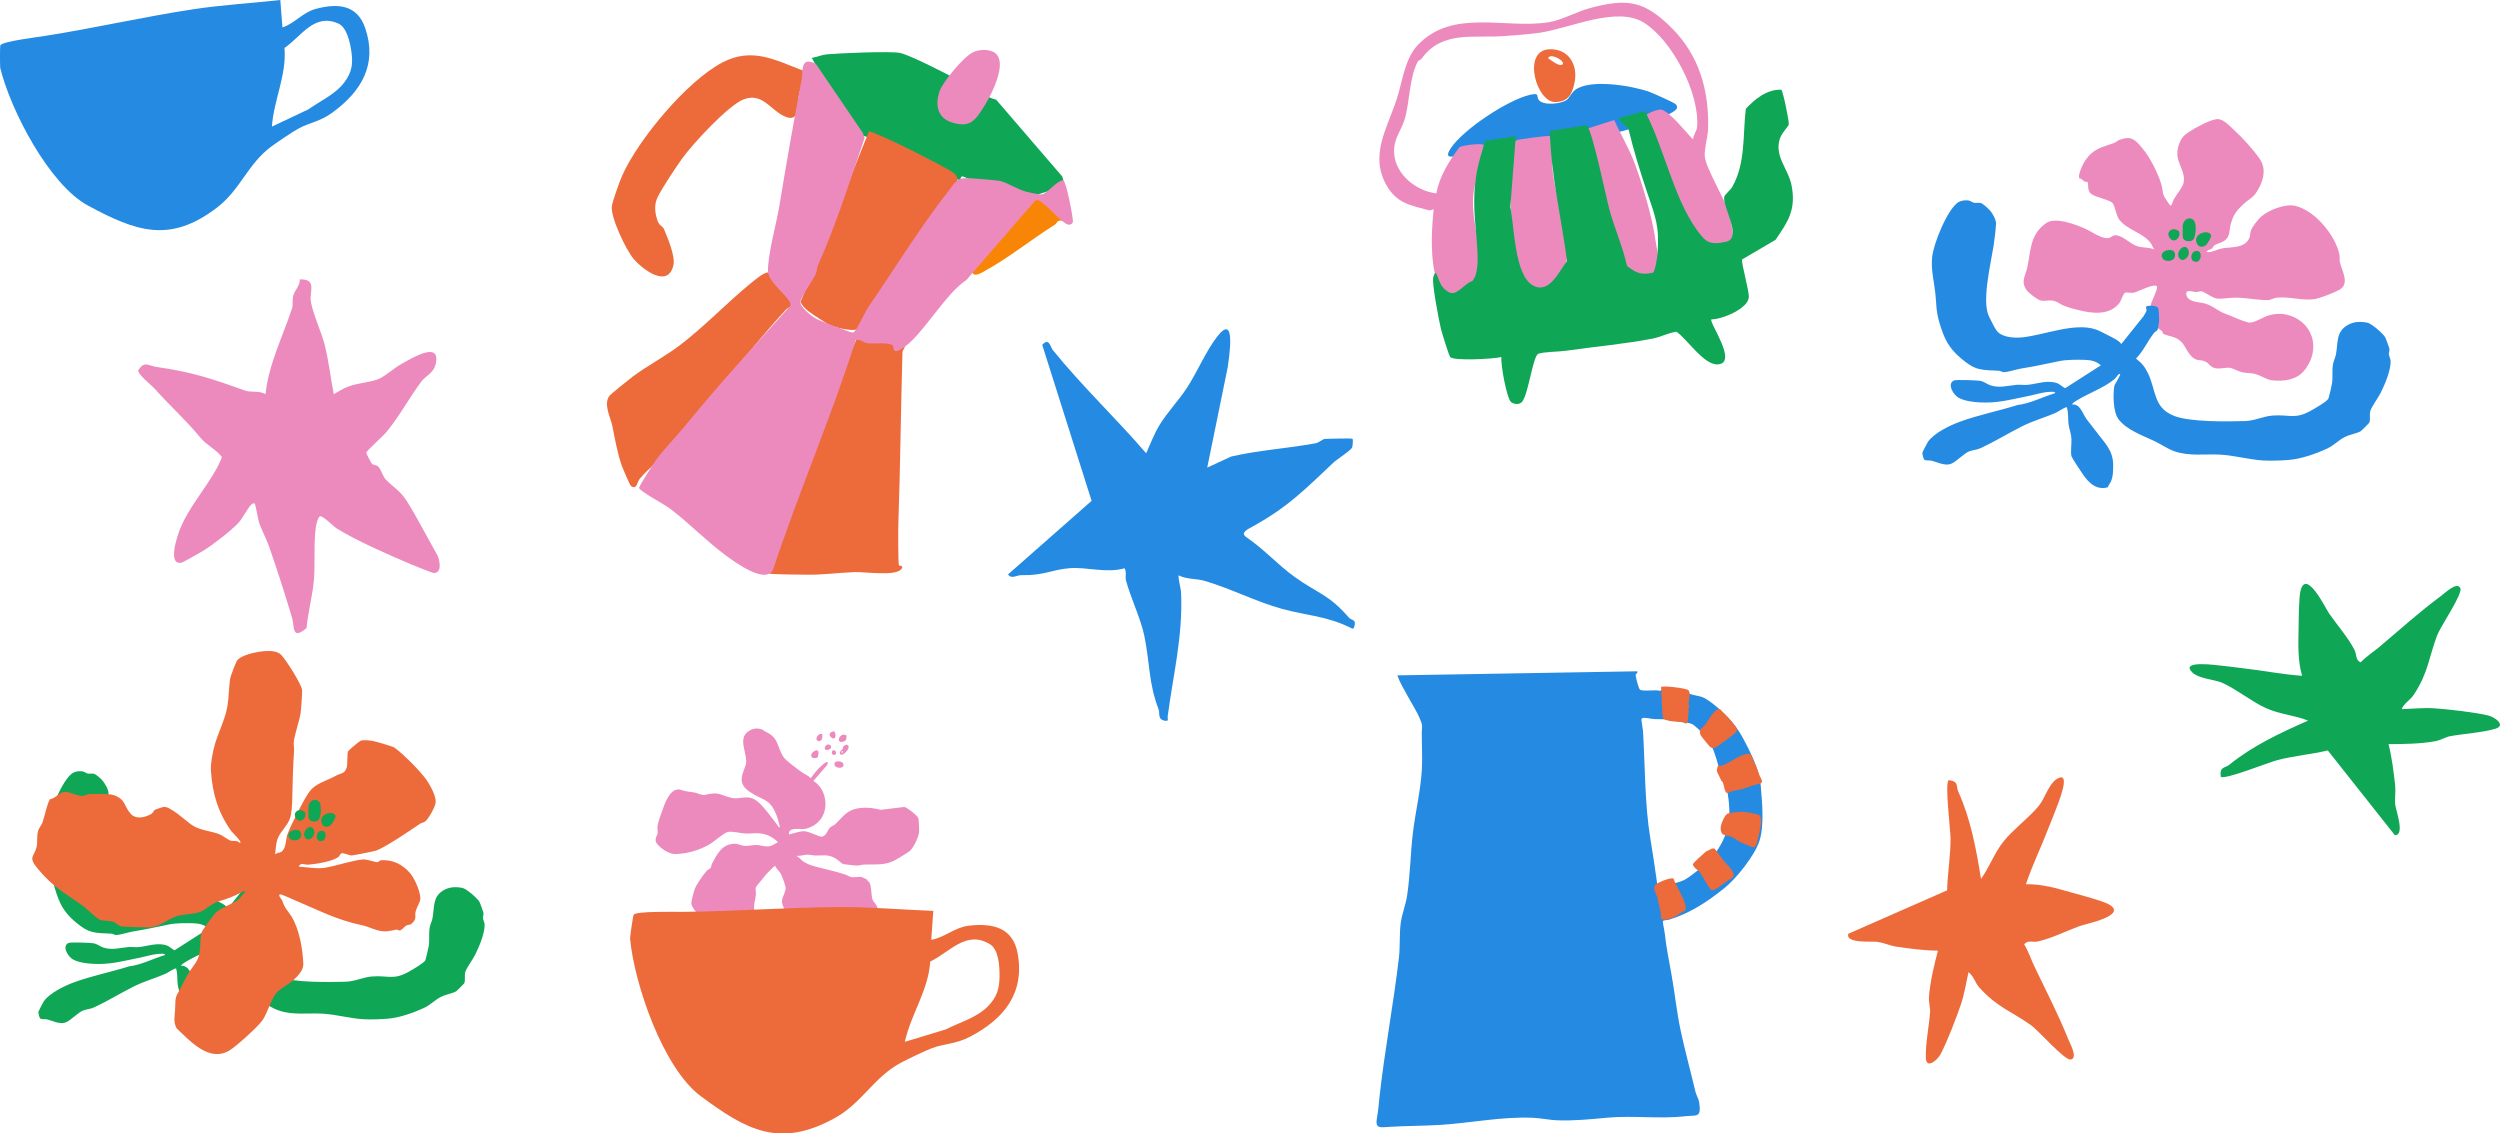<?xml version="1.0" encoding="UTF-8"?>
<svg xmlns="http://www.w3.org/2000/svg" viewBox="0 0 1735.28 786.76">
  <defs>
    <style>
      .cls-1, .cls-2, .cls-3, .cls-4, .cls-5 {
        mix-blend-mode: multiply;
      }

      .cls-1, .cls-6 {
        fill: #0fa656;
      }

      .cls-7 {
        fill: #f98506;
      }

      .cls-8 {
        isolation: isolate;
      }

      .cls-3, .cls-9 {
        fill: #ed6a3a;
      }

      .cls-10, .cls-5 {
        fill: #258be2;
      }

      .cls-4, .cls-11 {
        fill: #ec8abd;
      }
    </style>
  </defs>
  <g class="cls-8">
    <g id="Capa_2" data-name="Capa 2">
      <g id="Camada_1" data-name="Camada 1">
        <path class="cls-10" d="M1136.46,465.93c.54,2.05-1.38,1.18-1.12,3.03.22,1.59,2.09,9.55,3.2,9.91,3.58,1.17,9.65-.29,13.45.6,8.51-2.82,14.97.63,22.87,2.74,4.94,1.32,6.26.73,11.18,4.15,9.01,6.26,18.01,15.52,23.31,25.1,4.86,8.77,11.86,22.84,12.71,32.92,1,11.84,2.75,28.36-.84,39.4-3.27,10.04-15.97,26.04-24.29,32.68-11.97,9.54-23.5,17.28-38.45,21.91-1.2.37-4.1.16-4.29,1.21.25,2.8,1.06,5.9,1.37,8.61,1.08,9.62,2.88,18.34,4.58,27.82,2.37,13.2,3.69,26.45,6.46,39.44,3.05,14.29,6.89,28.16,10.26,42.44.51,2.17,2.19,4.82,2.54,7.09,1.78,11.36-1.85,8.91-9.75,9.81-18.08,2.06-36.25-.67-54.48,1.05-11.56,1.09-22.88,2.22-34.54,1.76-5.34-.21-11.08-1.48-16.37-1.72-21.55-.97-43,3.53-64.14,4.9-11.84.76-23.68.64-35.58,1.38-6.87.43-10.2,1.39-8.74-6.48.98-5.27,1.08-8.39,1.66-13.64,3.56-32.7,9.77-64.88,13.57-97.49.89-7.65.22-15.87,1.21-23.72.81-6.44,3.38-12.43,4.39-18.84,2.21-14.06,2.36-29.69,4.1-44.07s5.32-29.11,6.2-43.67c.5-8.2-.11-17.23-.05-25.55.03-4.65.91-4.6-1.18-9.54-2.39-5.67-6.16-11.41-8.98-16.64-2.42-4.5-5.13-8.86-6.82-13.74l166.58-2.83ZM1175.95,503.5c-2.81-2.3-7.53-1.87-10.74-2.58-7.87-1.74-8.23-1.66-16.47-1.78-1.93-.03-6.61-1.11-8.14-.82-.67.13-.89.02-1.18.82s.92,6.74,1.02,8.4c1.46,24.19,1.16,51.11,5.13,74.79,1.7,10.15,3.1,19.78,4.54,30.03.21,1.52,1.25,2.64.53,4.29,5.39-2.71,13.21-3.33,18.28-5.79,4.34-2.11,17.54-12.91,20.49-16.91,11.76-15.97,12.62-27.49,9.25-46.58-.13-.72-.41-1.44-.76-2.07-6.19-11.18-6.08-26.5-15.73-36.12-1.2-1.2-5.03-4.71-6.22-5.68Z"/>
        <g>
          <path class="cls-1" d="M670.18,58.13c6.66,3.47,13.38,9.04,21.29,11.08l45.79,53.23c.86,2.09,1.47,4.52-.16,6.33-1.35,1.51-18.32,7.13-20.82,6.97-7.39-.46-25.37-5.42-33.48-7.54-4.78-1.25-9.8-4.07-14.2-5.65-2.48-.89-1,3.08-3.4,2.25-11.53-6.3-24.09-10.64-35.94-16.2-9.84-4.62-20.37-11.8-31.21-14.74-11.87-17.63-24.92-34.63-34.55-53.67,3.57-.65,6.94-2.15,10.6-2.49,7.97-.74,44.55-2.37,50.74-.93,8.16,1.9,36.24,16.62,45.33,21.35Z"/>
          <g class="cls-2">
            <g>
              <path class="cls-3" d="M623.99,392.38c.22.41,3.87.06,1.52,2.81-4.18,4.88-25.56,1.63-32.42,1.91-12.07.49-21.48,1.99-33.65,1.8-8.03-.12-16.21-.08-24.16-.57-4.3-.26-2.14-6.7-1.23-9.9,7.85-27.37,22.11-52.86,32.86-79.27,10.14-24.91,16.98-51.61,28.71-75.99,8.71,5.36,17.04,1.21,26.78,4.33,9.34,2.99,4.11,3.82,4.01,7.22-1.13,39.17-1.48,78.96-2.85,118.6-.12,3.52-.24,27.76.43,29.04Z"/>
              <path class="cls-3" d="M630.51,177.82c-9.25,13.65-19.54,30.42-29.32,43.22-.89,1.16-6.07,7.29-6.51,7.52-3.14,1.59-14.46-1.19-18.07-2.56-1.69-.64-13.21-8.21-15.19-9.73-2.35-1.81-4.48-3.91-5.78-6.63l47.51-118.45c1.23-.36,18.12,7.53,20.89,8.88,11.01,5.35,24.74,12.28,35.3,18.27,9.3,5.27,4.3,9.96.15,16.84-8.51,14.08-19.61,28.83-28.99,42.66Z"/>
              <path class="cls-3" d="M545.56,214.94c-28.44,30.55-52.7,65.36-80.74,96.8-5.7,6.39-15.19,13.89-20.65,20.46-2.18,2.63-2.04,8.11-6.26,5.1-.61-.44-5.56-11.9-6.21-13.73-3.23-9.14-4.81-18.84-6.71-28.06-1.17-5.68-6.26-14.89-2.05-20.67.88-1.21,14.08-11.85,16.36-13.54,10.24-7.6,22.38-13.87,32.9-21.91,17.21-13.16,32.65-29.49,49.17-43,15.07-12.33,13.01-7.77,21.96,4.32,1.56,2.11,8.61,7.53,7.45,10.07-.81,1.77-3.98,2.81-5.23,4.15Z"/>
              <path class="cls-3" d="M557.38,48.98c1.43,6.05-1.81,11.5-2.9,17.25-1.13,6,1.13,19.22-9.6,14.66-10.01-4.25-15.54-17-28.78-11.89-10.61,4.1-35.37,30.93-42.53,40.93-4.74,6.63-13.41,19.64-16.96,26.64-2.73,5.39-2.11,10.95-.21,16.58,1.21,3.57,3.61,3.93,4.35,5.61,2.65,6.03,7.96,19.04,6.76,24.88-3.49,16.99-21.17,3.66-27.7-3.95-5.27-6.14-16.13-28.93-15.13-36.61.4-3.05,5.31-16.89,6.83-20.39,10.98-25.39,45.47-66.68,70.08-79.42,20.4-10.56,36.08-1.81,55.79,5.72Z"/>
              <path class="cls-7" d="M738.22,153.45c-4.62-1.39-4.5,1.56-5.92,2.44-15.72,9.79-32.2,23.15-47.83,31.65-2.56,1.39-8.38,5.52-9.7,1.27-.8-3.78,2.73-6.85,4.92-9.79,8.72-11.71,20.52-22.37,30.5-33.03,1.62-1.74,7.68-10.7,8.28-11.05,3.39-1.97,23.44,15.13,19.75,18.51Z"/>
            </g>
          </g>
          <g class="cls-2">
            <path class="cls-4" d="M566.3,44.32l32.52,47.84,1.34,3.54c-10.17,29.8-19.58,59.67-32.37,88.4-.83,1.86-.71,4.24-1.51,5.97-2.12,4.56-10.18,15.69-10.71,19.32-.54,3.68,8.05,10.28,11.18,12.01,2.02,1.11,23.09,9.21,24.39,9.33.64.06,1.17.19,1.66-.36,1.85-1.19,7.97-14.43,9.91-17.25,18.27-26.53,35.82-55.23,55.6-80.54,5.61-7.19,5.92-9.54,16.05-8.81,5.4.39,14.41,1.1,19.39,1.75,3.94.52,13.3,6.27,18.61,7.57,2.17.53,8.93,2.03,10.58,1.87,3.78-.37,10.12-9.28,14.99-9.9,2.08.18,7.25,27.02,6.75,29.08-.26,1.08-1.53,1.97-2.85,1.85-4.57-.41-16.14-15.42-21.6-17.14l-1.64.36-47.76,55.11c-14.84,9.59-31.4,39.85-44.97,47.84-7.28,4.29-4.86-1.69-6.47-2.61-3.78-2.17-12.62-.68-17.2-1.26-2.81-.36-5.03-2.99-8.15-2.43-17.13,54.04-39.78,106.03-57.55,159.87-5.54,9.75-26.12-5.38-32.14-9.78-13.67-10.01-25.69-22.57-39.31-32.92-3.65-2.78-21.3-12.26-21.45-14.37-.08-1.17,10.47-17.67,12.18-19.98,5.19-6.97,13.86-15.92,19.92-23.32,23.47-28.66,48.05-55.74,73.02-83.15,1.36-4.94-15.73-15.78-15.68-24.14.09-12.75,5.79-32.13,7.99-45.49,4.73-28.82,9.89-58.11,15.36-87.15,1.14-6.05-1.11-16.68,9.93-11.13Z"/>
            <path class="cls-4" d="M690.84,36.88c10.05,8.02-6.52,36.76-12.84,44.38-4.78,5.76-10.04,5.98-17.17,3.77-10.13-3.14-11.7-11.99-8.9-21.12,2.14-6.95,16.94-24.44,23.42-27.65,4.22-2.09,11.72-2.39,15.5.62Z"/>
          </g>
        </g>
        <path class="cls-5" d="M938.87,304.66c.3.32.13,4.72-.35,5.91-.9,2.21-10.42,8.14-12.72,10.3-20.28,19.06-31.14,30.48-55.52,44.14-3.92,2.2-9.82,4.66-5.19,7.83,12.77,8.75,21.53,18.94,33.45,27.54,16.01,11.54,23.82,12.15,37.79,28.35,1.71,1.99,5.27.94,3.75,6.09-.73,2.47-1.67,1.37-3.08.69-16.54-8-30.06-8.22-46.98-12.85-18.31-5.01-35.87-14.25-54.02-19.51-5.68-1.64-12.11-.88-17.97-3.8,0,4.32,1.62,8.35,1.79,12.65,1.22,29.69-5.45,56.08-9.31,85.11-.24,1.84,1.13,3.64-1.85,3.17-5.4-.84-3.4-5.15-4.43-7.81-7.04-18.18-6.11-32.72-9.98-51.3-2.46-11.82-9.52-26.39-12.72-38.36-.64-2.41.67-5.73-.99-8.37-12.34,3.6-26.19-.96-37.88-.07-12.7.97-17.74,5.19-33.65,4.85-3.42-.07-6.88,3.05-9.33-.52l58.01-51.07-34.27-108.25c4.88-5.38,5.64,1.46,7.35,3.58,20.25,25.08,43.82,47.3,64.8,71.65,2.81-6.19,5.49-13.3,8.96-19.09,5.58-9.34,13.61-17.48,19.51-26.58,6.72-10.36,13.16-25.44,20.8-35.29,13.42-17.29,8.27,14.28,7.32,21.31l-14.21,69.61,16.6-7.68c19.53-4.49,39.09-5.61,58.72-9.22,1.96-.36,5.2-3.02,6.28-3.02,2.77,0,18.64-.7,19.31,0Z"/>
        <path class="cls-3" d="M1426.83,562.27c-1.28,3.46-3.47,8.65-5.09,12.84-4.99,12.93-11.11,25.49-15.54,38.65,11.04-.27,21.55,2.88,32.04,5.85,5.99,1.7,21.05,5.56,25.6,8.14,13.56,7.69-16.43,13.59-20.48,15.08-9.27,3.4-19.77,8.69-29.16,10.7-3.09.66-7.04-1.21-9.21,1.95,3,4.79,4.67,10.23,7.07,15.27,7.57,15.86,16.61,33.28,23.37,50.19,1.49,3.74,7.05,13.39,1.91,14.5-4.08.88-22.41-20.17-27.51-23.78-13.84-9.82-23.5-12.4-36.02-26.27-2.91-3.23-3.91-8.11-7.47-10.58-1.53,6.81-2.88,15.22-5.05,21.75-2.97,8.97-10.09,27.43-14.47,35.43-2.14,3.91-9.76,10.39-10.07,2.33-.36-9.36,2.2-21.9,2.94-31.69.23-3.08-1.06-6.94-.76-10.98.76-10.13,3.66-21.98,6.2-31.78-9.16-.05-19.66-1.42-28.98-2.79-3.84-.57-8.53-2.66-12.98-3.32-3.84-.57-22.31,1.38-20.25-5.61l68.6-30.16c.28-11.58,2.44-24.47,2.38-35.93-.03-6.08-4.16-38.55-1.28-40.55,7.24.81,5.06,4.5,6.53,7.72,8.7,19.04,12.56,40.15,15.89,60.8,6.04-8.26,9.02-17.7,15.7-26.06,6.59-8.26,18.85-17.39,25.02-25.39,3.2-4.16,6.59-14.47,11.61-17.68,11.4-7.31.72,17.92-.56,21.38Z"/>
        <path class="cls-1" d="M1542.87,462.13c3.67.36,9.25,1.18,13.71,1.68,13.77,1.56,27.47,4.31,41.32,5.27-3.05-10.62-2.65-21.58-2.43-32.48.13-6.23.07-21.77,1.42-26.82,4.01-15.07,17.3,12.46,19.76,16.01,5.63,8.11,13.4,16.93,17.72,25.52,1.42,2.83.61,7.11,4.21,8.41,3.88-4.11,8.72-7.1,12.99-10.7,13.43-11.33,28.01-24.47,42.66-35.29,3.24-2.39,11.17-10.21,13.55-5.51,1.88,3.72-13.85,26.78-16.07,32.62-6.01,15.87-6.07,25.87-16.33,41.49-2.39,3.63-6.86,5.83-8.35,9.9,6.98-.24,15.45-1.06,22.32-.61,9.43.61,29.09,2.84,37.93,5.05,4.33,1.08,12.52,6.82,4.8,9.16-8.97,2.71-21.75,3.4-31.41,5.16-3.04.55-6.45,2.78-10.44,3.51-10,1.82-22.2,2.01-32.32,2.02,2.27,8.88,3.59,19.38,4.62,28.74.42,3.86-.42,8.93.06,13.4.41,3.86,6.97,21.24-.32,21.01l-46.5-58.76c-11.28,2.65-24.29,3.82-35.37,6.77-5.87,1.56-36.25,13.76-38.91,11.48-1.04-7.21,3.07-6.03,5.82-8.27,16.22-13.23,35.68-22.29,54.81-30.72-9.51-3.76-19.4-4.26-29.18-8.61-9.65-4.29-21.58-13.85-30.89-17.79-4.83-2.05-15.66-2.72-20.04-6.76-9.95-9.19,17.16-5.22,20.83-4.86Z"/>
        <path class="cls-10" d="M1162.81,72.11c3.72,3.09-1.54,5.67-4.15,6.99-41.37,20.99-94.32,19.47-139.27,26.42-4.06.63-19.53,8.28-12.48-2.51,8.58-13.14,39.81-33.73,55.02-37.17,7.09-1.6,4.25.76,6,3.33,2.97,4.35,15.51,3.12,19.57.15,1.83-1.34,3.31-5.03,5.87-6.93,10.48-7.79,39.29-2.9,51.17,1.25,2.57.9,16.92,7.35,18.27,8.47Z"/>
        <g class="cls-2">
          <path class="cls-11" d="M1160.05,19.12c19.39,19.15,26.39,43.76,25.53,70.71-.17,5.45-2.73,13.49-2.27,18.69.73,8.3,13.68,29.17,16.81,39.36.79,2.59,3.05,14.79,2.72,16.68-.07.38-3.26,6.62-3.58,6.82-2.97,1.88-12.42-.07-15.56-2.73-14.43-12.23-27.66-53.1-35.07-71.44-1.09-2.7-7.45-13.94-7.6-14.9-.42-2.79,9.6-6.94,12.38-6.15,6,1.72,17.15,16.01,21.76,20.66-.01-2.7,2.52-5.98,2.74-8.25,2.28-23.31-17.16-60.43-36.69-72.74-18.92-11.92-51.08,3.71-72.53,6.91-6.99,1.04-18.17,1.83-25.66,2.35-20.63,1.43-42.12-3.89-56.16,15.49-.75,1.03-2.32,1.28-2.9,2.4-5.97,11.53-5.31,27.98-9.15,40.37-1.92,6.2-6.38,11.87-7.08,19.08-1.6,16.54,13.82,30.01,29.27,31.79,2.13-11.97,8.81-22.36,15.96-32.02,2.03-1.42,15.74-2.99,16.99-1.57-1.02,12.46-6.71,24.1-7.46,36.64-1,16.75,6.72,37.52,3.5,53.34-.34,1.68-5.21,10.87-6.33,11.73-3.28,2.54-12.69,4.71-16.44,1.67-11.89-9.64-9.7-44.49-8.1-58.59-.36-.39-2.13.84-3.05.59-12.34-3.33-21.96-4.63-29.1-16.4-12.74-21-.5-39.69,6.38-60.41,4.02-12.1,5.59-28.25,14.58-37.77,24.49-25.93,60.68-11.04,91.34-16.05,8.63-1.41,19.38-7.39,28.53-9.83,25.77-6.87,37.45-5,56.23,13.56Z"/>
          <path class="cls-11" d="M1076.02,94.47c1.5,8.83.84,17.79,1.99,26.73,2.01,15.54,10.89,42.85,9.75,56.72-.24,2.96-.46,5.44-1.42,8.31-.26.78-5.92,9.16-6.44,9.7-2.45,2.55-9.59,5.79-13.1,5.65-8.25-.33-12.15-10.58-13.86-17.52-2.3-9.32-3.78-28.6-4.23-39.17-.27-6.41-.69-44.67,3.69-47.49,1-.64,22.59-3.54,23.62-2.94Z"/>
          <path class="cls-11" d="M1128.83,188.65c-.39-.31-4.92-6.29-5.08-6.75-3.53-10.27-4.67-27.02-7.57-38.52-4.41-17.46-10.1-34.87-15.22-52.18l.23-1.71,19.2-6.19c4.56,10.1,10.5,19.89,14.34,30.3,5.57,15.08,12.25,37.72,14.34,53.18,1,7.36,3.47,13.19.22,21.3s-15.43,4.6-20.46.57Z"/>
        </g>
        <g class="cls-2">
          <g>
            <path class="cls-6" d="M1236.42,62.27c1.21,1.08,5.46,21.52,5.2,24.23-.08.85-5.12,6.08-6.3,10.06-3.71,12.54,6.06,20.4,8.32,32.6,3.02,16.36-2.49,24.7-11.24,37.32l-23.19,13.63c-.68,2.38,4.85,21.45,4.69,26.04-.29,8.04-18.71,15.63-26,15.52-1.93,1.94,18.93,30.57,4.35,31.27-9.7.46-21.31-17.78-28.63-22.7-5.8.87-10.68,3.63-16.54,4.78-19.03,3.74-40.85,5.66-60.07,8.43-5.12.74-14.86.68-19.14,2.07-3.9,1.26-6.89,28.11-11.41,33.43-1.81,2.13-5.6,1.74-7.58.15-3.02-2.43-7.35-26.12-6.73-31.27-5.78,1.39-32.86,2.78-35.54.04-.84-.86-5.83-17.04-6.47-19.7-1.33-5.53-6.46-32.1-5.28-35.69.42-1.3.41-2.36,1.82-3.19,2.66,5.65,2.83,10.05,8.92,13.51,5.51,3.13,10.65-5.98,16.26-7.66,4.19-4.24,3.98-15.25,3.63-21.19-1.2-20.31-4.16-33.34-.38-54.69,1.3-7.37,3.72-14.44,5.82-21.59l21.19-3.1-3.79,49.16c2.8,13.09,2.81,47.02,15.55,54.32,11.53,6.6,18.25-9.97,23.84-16.82-4-30.19-11.26-59.9-11.94-90.38l25.4-3.83c3.49.53,14.06,51.81,16.03,58.87,3.64,13.04,9.17,25.49,12.12,38.73,6.31,4.86,9.72,6.43,17.87,4.7,1.59-.34,3.13-10.85,3.31-13.15,1.48-19.98-1.61-25.73-7.52-43.53-4.65-13.98-9.12-28.31-12.72-43.33l-7.14-7.17,18.63-4.99c13.07,24.82,19.66,59.39,35.75,82.04,6.52,9.18,9.28,11.15,20.73,8.58,11.43-2.57-2.95-24.83-1.42-31.21.35-1.46,4.3-4.6,5.6-6.91,9.35-16.63,7.15-35.54,9.38-54.16,6.45-6.85,14.54-13.47,24.63-13.23Z"/>
            <path class="cls-3" d="M1075.14,34.22c13.63-.78,20.4,10.89,17.74,23.27-1.68,7.84-4.11,12.86-12.93,13.37-13.44.77-23.73-35.55-4.81-36.64ZM1084.5,44.75c2.57-2.25-8.5-8.42-9.95-4.35,1.97,1.28,7.85,6.19,9.95,4.35Z"/>
          </g>
        </g>
        <g>
          <path class="cls-4" d="M1550.64,90.24c5.93,5.3,13.53,13.72,17.97,20.21,5.21,7.62,1.76,17.17-3.07,24.01-1.94,2.75-5.79,4.77-8.19,7.08-5.08,4.88-7.08,7.2-8.97,14.1-1.12,4.1-.3,8.43-4.12,11.26-2.17,1.61-5.5,2.16-7.3,3.48-.84.61-1.09,1.75-1.56,2.11-1.14.86-3.14.91-3.79,2.43,3.72.53,6.27-1.42,9.4-2.21,6.55-1.64,16.87.28,20.26-7.45.67-1.53.53-3.53,1.08-5.15.89-2.66,4.78-7.55,6.9-9.51,5.06-4.68,16.77-9.29,23.59-7.78,13.8,3.04,27.91,20.14,30.93,33.56.38,1.68.04,3.88.33,5.34,1.2,6.04,7.33,15.15-.33,19.46-3.34,1.88-14.14,6.19-17.77,6.56-9.05.92-17.44-2.1-25.95-1.06-1.95.24-4.22,1.66-5.7,1.66-7.32,0-14.68-1.57-22.06-1.74-4.44-.1-9.56,1.11-13.61.6-3.09-.38-9.12-4.97-10.7-5.05-1-.05-2.48.61-4,.55-2.4-.09-7.05-2.22-6.4,1.81.87,5.33,8.86,5.1,12.57,6.08,5.76,1.52,9.15,5.28,14.38,7.17,3.43,1.24,5.38,2.19,8.44,3.44,1.64.67,6.59,2.55,8.05,2.72,3.62.44,10.02-3.96,13.71-5.02,3.49-1.01,7.96-1.39,11.52-.68,18.84,3.74,25.56,23.89,13.15,38.97-5.46,6.63-14.22,7.72-22.43,6.79-3.74-.43-8.11-3.58-11.93-4.48-2.75-.64-6.15-.49-9.02-1.16-2.39-.56-6.17-2.77-8.33-3.04-3.01-.37-6.54.98-9.88.31-3.81-.76-4.18-3.22-6.81-4.5-4.29-2.09-6.16.16-10.12-4.02-4.3-4.54-4.33-9.74-11.09-12.68-1.97-.86-6.78-1.66-8.37-2.84-.51-.38-.25-1.3-.51-1.54-1.04-.96-2.92-1.83-3.76-2.94-1.84-2.43-4.5-12.1-4.29-15.11.18-2.56,5.37-11.65,4.24-13.24-1.61-2.26-13.12,3.69-15.69,4.34-2.08.53-5.68-.26-6.21-.02-1.56.7-2.9,5.75-4.09,7.26-6.95,8.85-18.91,7.29-28.19,4.96-4.48-1.12-7.3-1.71-11.54-3.62-2.25-1.01-3.23-2.39-6.61-2.99-2.79-.5-5.83.66-8.46-.15s-8.18-5.08-9.7-7.28c-4.17-6.03-.7-9.72.51-15.34,2.59-12.1,1.7-22.93,13.1-31.02,6.3-4.48,19.88.79,26.37,3.53,4.35,1.84,11.94,7.23,16.29,6.93,2.7-.18,3.59-2.54,6.55-1.94,5.17,1.04,9.32,6.05,14.4,7.6,3.49,1.07,8.03.56,11.58,2.22-1.21-1.43-1.71-3.35-2.83-4.8-5.42-7.03-15.66-8.57-21.5-15.84-2.31-2.87-2.94-9.71-4.77-11.64-2.23-2.37-10.93-3.69-14.59-6.22-3.42-2.37-1.74-7.44-2.81-8.35-.32-.27-1.48-.09-2.1-.44-1.19-.67-1.23-1.11-1.97-1.74-.33-.29-1.22-.09-1.38-.25-1.78-1.86,2.59-10.62,3.96-12.6,5.76-8.32,11.23-8.93,20.09-12.14,1.34-.49,2.34-1.63,3.57-2.09,8.08-3.02,10.8-.39,15.85,5.66,5.5,6.6,10.74,16.94,13.29,25.19.79,2.54.72,5.7,1.87,8.31.37.82,3.41,5.37,4.02,6.05,1.34,1.51,1.86-2.3,2.57-3.63,1.82-3.42,6.56-8.85,7.04-12.19,1.41-9.75-7.39-14.38-3.36-26.01,1.44-4.16,3.02-6.22,6.62-8.66,4.28-2.9,14.8-8.64,19.77-9.12,4.45-.43,8.79,4.75,11.9,7.53Z"/>
          <g class="cls-2">
            <g>
              <path class="cls-10" d="M1381.33,146.08c1.77,2.16,4.28,6.43,4.13,9.3-.23,4.51-.99,10.9-1.72,15.5-1.82,11.58-8.39,38.59-3.11,48.89,1.24,2.42,3.64,7.42,5.02,9.41,3.54,5.1,12.35,5.57,18.09,4.98,15-1.54,36.5-10.55,51.06-5.46,2.48.87,6.15,2.85,8.59,4.1,2.99,1.55,7.27,3.4,9.02,5.98l15.66-19.54c.31-1.02,1.65-2.54,1.81-3.4.4-2.17-2.33-3.6,3.3-3.65,1.35-.01,3.66.24,4.6,1.21.77.79.98,8.01.88,9.5-.08,1.13-.76,5.43-1.16,6.21-.35.66-1.61,1.01-2.3,1.89-4.53,5.75-7.39,12.64-12.59,17.9,4.07,3.15,6.27,5.81,8.47,10.47,5.63,11.91,3.54,23.9,18.43,29.47,11.02,4.12,36.32,3.8,48.55,3.44,7.09-.21,12.69-3.33,19.38-3.84,11.72-.89,15.37,2.9,26.68-3.45,2.36-1.32,11.43-6.47,12.13-8.53.61-1.81,2.07-8.25,2.41-10.28.72-4.36-.15-9.15.75-13.67.43-2.14,1.59-4.34,2.02-6.64,1.44-7.73-.06-15.28,7.69-20.01,4.4-2.69,8.92-2.84,13.96-1.92,3.01.55,10.81,7.41,12.45,10.06.46.75,2.84,7.25,2.97,8.03.25,1.55-.5,2.82-.38,3.94.14,1.22,1.22,3.19,1.25,4.65.13,6.47-3.93,15.97-6.79,21.79-1.88,3.84-5.81,8.82-7.18,12.44-1.04,2.75.21,6.16-.92,8.63-.17.37-5.35,5.46-5.78,5.74-2.44,1.54-7.72,2.41-10.8,3.93-5.09,2.51-7.54,5.88-12.98,8.37-7.87,3.6-17.82,7.07-26.43,7.74-5.18.4-12.11.68-17.41.37-9.85-.59-19.62-3.42-29.44-4.03-11.19-.69-21.88,1.35-32.71-2.49-4.18-1.48-9.41-5.01-13.33-6.87-8.08-3.83-19.46-7.75-25.11-15.25-3.81-5.05-3.89-16.74-2.95-22.97.23-1.56,4.75-7.76,4-8.4-.9-.77-2.92,2.79-3.73,3.45-8.33,6.83-19.44,10.19-27.94,15.94-.69.47-1.24,1.06-1.79,1.67,5.91-.3,7.04,5.64,9.83,9.66,2.07,2.98,4.68,5.92,6.72,8.73,6.03,8.3,12.27,13.16,12.15,24.3-.05,4.56-.15,9.41-2.75,12.84-1.13,1.49.05,2.16-3.16,2.46-7.24.67-11.56-4.34-15.27-9.68-1.28-1.84-7.29-10.87-7.74-12.24-.81-2.47.15-9.38-.05-12.29-.25-3.85-1.59-6.75-2.01-9.99-.5-3.89.05-7.93-1.21-11.78-.61-.59-6.24,3.18-7.51,3.74-8.03,3.56-15.39,5.37-23.85,9.62-8.92,4.48-18.94,10.59-27.93,14.77-3.2,1.49-5.23,1.38-8.07,2.32-4.1,1.36-9.53,7.8-13.52,8.98-4.22,1.24-8.94-1.37-13.02-2.36-1.5-.36-3.65.18-4.97-.66-.7-.45-1.47-4.1-1.38-4.89.05-.42,3.42-6.93,3.87-7.57,4.3-6.12,15.06-11.31,21.94-13.84,12.98-4.77,27-7.54,40.26-11.67,9.09-1.14,17.37-5.64,26.09-8.25.18-.74-1.07-.95-1.52-.95-6.56-.1-11.75,1.91-17.95,3.13-12.09,2.36-20.8,4.99-33.35,4.21-4.4-.27-10.11-.95-14.15-3.17-3.78-2.08-8.27-9.68-3.3-12.01,1.53-.72,15.55-.13,17.99.2,2.83.39,4.97,2.34,7.27,3.12,6.37,2.14,11.95.24,18.15-.3,2.59-.23,5.43.27,8.05-.02,6.43-.72,13.89-3.65,20.67-.96,1.3.51,4.39,3.35,5.24,3.22l24.62-15.78c-3.24-2.98-7-3.68-11.24-3.8-5-.15-12.26-.17-17.16.79-9.11,1.79-16.61,3.62-26.08,5.08-3.71.57-9.12,2.48-12.83,2.68-1.18.06-2.3-.92-3.44-.98-12.36-.63-16.01.06-25.97-8.31-9.08-7.63-12.07-13.98-15.39-25.29-2.41-8.19-1.96-12.66-2.79-20.3-.96-8.83-3.05-15.59-2.22-24.88.8-8.99,10.57-33.49,18.27-38.28,1.76-1.1,4.71-1.44,6.77-1.19,1.81.22,2.8,1.41,4.12,1.64,1.42.25,2.97-.17,4.47.15,1.65.36,5.42,3.9,6.55,5.28Z"/>
              <path class="cls-6" d="M1522.74,152.96c2.18,2.17,1.53,12.21-.8,13.73-2.15,1.4-5.98.92-6.85-1.76-.13-.41-.13-8.19-.04-8.69.69-3.85,4.53-6.44,7.69-3.29Z"/>
              <path class="cls-6" d="M1531.36,169.92c-1.92,1.86-4.91,1.96-6.28-.53-3.85-7,7.79-10.72,9.67-6.18.54,1.29-2.44,5.79-3.39,6.71Z"/>
              <path class="cls-6" d="M1504.29,173.7c3.55-.67,5.85.42,5.38,4.24-.44,3.5-6.83,4.46-8.72,1.15-1.49-2.59.78-4.9,3.35-5.39Z"/>
              <path class="cls-6" d="M1513.24,179.77c-4.56-4.19,3.81-12.79,5.96-5.63,1.06,3.51-3.29,8.09-5.96,5.63Z"/>
              <path class="cls-6" d="M1512.38,160.42c2.13,3.76-3.38,9.81-6.73,4.14-1.76-2.97.81-6.04,4.22-5.38.48.09,2.35.98,2.5,1.24Z"/>
              <path class="cls-6" d="M1523.9,174.26c5.12-1.1,4.37,6.94.99,7.41-5.16.72-4.81-6.59-.99-7.41Z"/>
            </g>
          </g>
        </g>
        <g class="cls-2">
          <path class="cls-11" d="M530.49,507.41c10.77,4.8,8.19,10.32,13.56,18.32,1.54,2.3,10.18,8.65,12.88,10.52,1.93,1.34,4.31,2.06,5.78,4.01,2.13-3.07,4.88-6.54,7.75-8.96,1.45-1.22,5.04-4.51,3.85-.46l-9.76,11.23c4.14,2.52,6.82,6.57,7.87,11.29,2.27,10.16-2.69,19.02-12.76,21.81-3.79,1.05-12.38-1.86-12.11,4.03,3.37-.7,7.32-2.3,10.77-2.22,3.53.08,10.39,4.19,12.42,3.72,2.84-.66,3.78-4.58,5.27-6.17.85-.91,2.8-1.61,3.63-2.36,2.98-2.71,5.74-6.42,9.21-8.63,6.24-3.98,15.71-3.23,22.39-1.43l16.49-2c1.87.38,8.78,5.69,9.54,7.48.6,1.41.8,8.41.65,10.21-.26,3.18-4.14,11.34-6.86,13.27-2.13,1.51-6.03,3.75-8.43,5.22-7.49,4.58-14.05,3.58-22.39,3.79-1.89.05-3.94.76-5.8.73-.88-.01-8.98-.93-9.4-1.14-1.12-.54-3.71-3.12-5.24-3.94-5.42-2.9-8.18-1.85-13.46-1.89-1.88-.02-4.12-.61-5.77-.6-2.39,0-5.28,1.1-7.87.8,1.87.82,3.44,2.93,4.87,3.89,2.49,1.67,4.89,2.59,7.86,3.41,7.31,2.02,14.67,3.44,21.71,5.83,1.01.34,2.4,1.46,3.97,1.66,2.14.27,5.19-.43,6.97-.16.2.03,3.46,1.71,3.63,1.83.39.26.42.94.75,1.28.24.26.76.25.8.32,1.83,3.08,1.27,8.7,2.3,12.03.62,2.01,3.08,3.88,3.4,5.59.17.93-.23,1.88-.13,2.76.8,7.14,1.67,15.29-5.93,18.82-6.53,3.04-11.46.14-17.4-2.06-2.38-.88-3.73-.64-6.27-2.35-1.41-.95-3.82-4-4.99-4.51-3.79-1.67-10.11,1.27-14.76-.2-3.17-1-2.95-2.6-5.06-3.92-3.91-2.44-7.22-2.51-9.85-7.13-3.91-6.85-.28-8.4.76-14.24.26-1.47-2.44-8.64-3.32-10.28-1.19-2.24-3.05-3.31-3.95-5.63-.46-.26-6.06,5.66-6.76,6.5-1.74,2.1-2.86,3.73-4.97,6.08-3.02,3.36-1.42,3.9-1.69,7.55-.16,2.24-.9,4.52-1.15,6.78-.29,2.72.4,3.28-.64,6.04-.13.34.12.99-.12,1.43-.63,1.16-2.86,3.12-4.03,3.77-8.92,4.95-18.2,3.04-27.46.05-2.96-.96-5.85-3.7-7.91-6.01-1.58-1.77-3.38-4.05-3.48-6.49-.05-1.23,1.7-7.74,2.21-9.2,1.1-3.23,6.06-10.43,8.58-13.15.75-.81,2.12-1.18,2.65-2.01.45-.69.37-1.75.82-2.6,3.61-6.91,6.97-13.86,15.68-14.05,2.53-.06,5.03,1.49,7.62,1.51s5.14-.72,7.85-.64c3.29.09,6.07,1.58,9.34.72,1.86-.49,3.68-1.86,5.38-2.72-3.48-3.43-7.69-5.65-12.66-6.09-3.38-.3-6.45.22-9.74.11-3.42-.11-9.27-1.79-12.47-1.05-2.67.61-9.74,6.89-12.88,8.7-6.97,4.01-15.35,6.41-23.46,6.59-3.91.09-8.67-2.93-11.37-5.64-1.79-1.79-2.72-2.8-2.16-5.55.24-1.19,1.04-1.85,1.19-3.12.2-1.76-.31-3.71.05-5.61.66-3.5,3.16-10.31,4.43-13.62,1.73-4.48,5.49-13.11,11.78-10.99,4.17,1.41,5.41,1.07,9.47,1.84,2.23.42,5.02,2.14,7.15,1.63,9.66-2.29,9.46-.34,17.92,1.94,6.46,1.74,11.46-2.78,18.04,2.22,4.95,3.76,10.89,12.45,14.84,17.45.42.53.07,1.14,1.23.74-1.41-6.12-3.58-13.99-8.9-17.82-2.56-1.84-6.61-3.27-9.25-4.89-4.56-2.79-8.91-5.52-8.35-11.51.34-3.67,3-8.02,3.1-10.92.26-7.49-6.37-17.35,2.73-22.09,2.94-1.53,5.57-1.51,8.68-.4.64.23.79.81,1.07.93Z"/>
          <path class="cls-11" d="M585.28,518.29c.46-.73,2.05-1.73,2.91-1.25,3.46,1.89-4.6,9.69-5.2,5.76-.24-1.57,1.31-2.1,1.91-3.01.29-.44.16-1.13.39-1.5ZM585.07,521.36l-.89.12.18,1.34c.63-.24.93-.86.71-1.46Z"/>
          <path class="cls-11" d="M579.4,529.5c.7-1.66,5.11-1.19,5.81.37,2.04,4.54-7.54,3.71-5.81-.37Z"/>
          <path class="cls-11" d="M587.14,513.68c-.42.61-2.21,1.38-3.01,1.35-4.44-.16-.09-7.58,3.54-4.3-.29.83-.08,2.29-.53,2.95Z"/>
          <path class="cls-11" d="M567.63,520.98c.97.44.31,4.43-.3,4.9-.58.44-2.86.44-3.45-.01-2.64-2.01,1.68-5.82,3.74-4.89Z"/>
          <path class="cls-11" d="M570.75,509.57c.4,1.78-.09,5.01-2.29,4.86-3.57-.25-1.07-5.95,2.29-4.86Z"/>
          <path class="cls-11" d="M579.11,507.59c.67,1.18,1.09,2.51.71,3.87-1.04,3.71-7.89-2.9-.71-3.87Z"/>
          <path class="cls-11" d="M576.2,517.17c1.77,1.32.05,3.19-1.96,3.38-3.78.35-.81-5.44,1.96-3.38Z"/>
          <path class="cls-11" d="M578,520.96c2.24-1.09,2.93,2.28,1.65,2.89-2.24,1.09-2.93-2.28-1.65-2.89Z"/>
        </g>
        <path class="cls-9" d="M647.81,632.23l-1.41,20.12c9.2-1.54,16.3-8.7,26.07-9.82,16.27-1.87,30.56,1.09,33.88,19.18,5.1,27.8-9.64,45.57-32.78,57.75-10.38,5.46-17.31,4.62-26.63,8.07-4.87,1.8-16.51,7.43-21.24,9.92-19.24,10.13-27.15,28.04-46.27,38.61-38.25,21.12-61.29,8.4-93.08-15.25-26.11-19.43-46.07-77.72-49.02-109.41-.08-.83,2.04-15.75,2.48-16.45,1.64-2.61,28.27-1.97,33.54-2.01,36.84-.29,73.47-3.23,110.22-3.35,21.32-.07,42.91,1.89,64.25,2.67ZM685.9,698.32c6.03-6.23,7.79-11.89,7.89-20.51.08-6.96-.54-18.62-6.56-22.35-16.45-10.22-28,5.47-41.54,11.97-1.3,20.03-13.42,36.56-17.62,55.71l28.34-8.59c9.87-5.03,21.58-8.06,29.48-16.23Z"/>
        <path class="cls-10" d="M194.57,0l1.48,19.03c8.4-2.72,14.05-10.41,23.04-12.83,14.97-4.02,28.76-3.23,34.39,13.24,8.64,25.32-2.68,44-22.66,58.63-8.96,6.56-15.56,6.73-23.81,11.26-4.31,2.37-14.42,9.25-18.51,12.24-16.6,12.16-21.51,30.03-37.95,42.58-32.87,25.09-56.22,16.39-89.27-1.33C34.14,128.28,7.35,76.47.17,47.21c-.19-.76-.28-15.03.03-15.75,1.17-2.67,26.19-5.78,31.12-6.55,34.45-5.4,68.34-13.25,102.72-18.47,19.95-3.03,40.44-4.2,60.52-6.44ZM239.43,56.58c4.78-6.67,5.64-12.22,4.53-20.3-.89-6.53-3.1-17.35-9.25-20.01-16.83-7.28-25.46,9.01-37.23,16.99,1.57,18.94-7.48,36.1-8.75,54.62l25.34-11.98c8.54-6.08,19.08-10.55,25.35-19.3Z"/>
        <path class="cls-4" d="M231.67,273.6c3.29-1.91,6.61-4,10.21-5.35,6.57-2.46,16.58-3.03,21.81-5.59,4.03-1.97,10.23-7.4,14.92-10,6.67-3.69,27.65-16.81,23.8.11-1.38,6.08-7.21,8.42-9.75,11.8-8.67,11.53-15.48,24.69-24.88,35.82-2.12,2.5-13.34,12.46-13.58,13.88-.07.42,3.54,7.23,3.93,7.62,1.01.99,3.17.82,4.31,1.89,2.04,1.92,3.23,6.88,5.3,9.03,4.98,5.19,10.09,7.78,14.74,15.17,7.12,11.32,14.13,25.21,20.67,36.58,2.23,3.88,4.03,13.61-2.34,13.13-.85-.06-13.86-5.25-15.83-6.11-15.87-6.85-37.25-16.01-51.62-25-1.65-1.03-8.7-8.25-11.04-8.24-1.43,0-2.79,5.56-3,6.94-1.74,11.38-.43,25.45-1.44,37.28-.95,11.18-4.08,22.18-5.12,33.41-10.41,8.81-8.31-1.3-10-7.01-4.83-16.28-10.54-33.97-15.84-49.18-2.23-6.4-4.82-10.64-6.92-16.51-.77-2.15-2.65-13.19-3.16-13.68-.56-.54-1.71-.11-2.58.8-2.64,2.76-6.11,9.69-8.57,12.33-5.41,5.78-17.96,15.48-25.04,19.82-1.77,1.09-13.74,7.82-14.55,7.99-10.07,2.08-3.06-18.25-1.45-22.5,5.63-14.9,17.87-28.55,25.82-42.95.78-1.4,3.53-6.96,3.42-7.99-4.3-5.53-10.32-7.84-15.04-13.58-10.24-12.44-20.29-21.13-31.31-33.52-2.33-2.62-12.05-10.13-11.55-13.05,4.35-6.69,7.04-3.08,12.06-2.35,25.55,3.73,38.44,8.02,62.04,16.54,3.81,1.38,10.18-.13,14.23,2.47,2.11-20.78,11.96-39.91,18.36-59.53.87-2.66.08-5.87.92-9.05.91-3.41,4.77-6.84,4.47-11.1,12.23-.41,6.62,8.79,7.65,15.17,1.34,8.36,7.46,21.58,9.65,30.31,2.83,11.25,4.09,22.81,6.31,34.19Z"/>
        <g class="cls-2">
          <g class="cls-2">
            <path class="cls-6" d="M71.38,542.09c1.69,2.06,4.08,6.13,3.94,8.86-.22,4.3-.94,10.39-1.63,14.78-1.74,11.03-7.99,36.78-2.96,46.6,1.18,2.31,3.47,7.08,4.78,8.97,3.37,4.86,11.77,5.31,17.24,4.74,14.3-1.47,34.79-10.06,48.67-5.2,2.36.83,5.86,2.71,8.19,3.91,2.85,1.47,6.93,3.24,8.6,5.7l14.93-18.62c.3-.98,1.58-2.42,1.73-3.24.39-2.06-2.22-3.43,3.14-3.48,1.29-.01,3.48.23,4.39,1.16.73.75.94,7.63.84,9.05-.08,1.08-.72,5.18-1.11,5.91-.33.63-1.53.96-2.19,1.8-4.32,5.48-7.04,12.04-12,17.06,3.88,3,5.97,5.53,8.07,9.97,5.36,11.35,3.38,22.78,17.56,28.09,10.5,3.92,34.62,3.62,46.27,3.28,6.76-.2,12.09-3.18,18.47-3.66,11.17-.85,14.65,2.76,25.43-3.28,2.25-1.26,10.89-6.16,11.56-8.13.58-1.73,1.98-7.86,2.3-9.8.69-4.15-.14-8.72.72-13.03.41-2.04,1.51-4.14,1.92-6.33,1.37-7.37-.06-14.57,7.33-19.08,4.19-2.56,8.5-2.71,13.31-1.83,2.87.52,10.31,7.06,11.86,9.59.44.71,2.71,6.91,2.83,7.65.24,1.48-.48,2.69-.36,3.75.13,1.16,1.16,3.04,1.19,4.43.13,6.17-3.75,15.22-6.47,20.77-1.8,3.66-5.54,8.41-6.84,11.85-.99,2.62.2,5.87-.87,8.22-.16.35-5.1,5.21-5.51,5.47-2.32,1.47-7.36,2.3-10.29,3.74-4.85,2.39-7.18,5.6-12.37,7.98-7.5,3.43-16.98,6.74-25.19,7.37-4.94.38-11.54.65-16.59.35-9.39-.56-18.7-3.26-28.06-3.84-10.67-.66-20.86,1.29-31.17-2.38-3.98-1.41-8.96-4.77-12.71-6.54-7.71-3.65-18.54-7.39-23.94-14.54-3.63-4.81-3.71-15.96-2.81-21.89.22-1.48,4.53-7.39,3.81-8.01-.86-.73-2.79,2.66-3.55,3.29-7.94,6.51-18.53,9.72-26.63,15.19-.66.45-1.18,1.01-1.71,1.59,5.64-.28,6.71,5.38,9.37,9.21,1.97,2.84,4.46,5.65,6.41,8.32,5.75,7.91,11.69,12.55,11.59,23.16-.04,4.35-.14,8.97-2.62,12.24-1.08,1.42.05,2.06-3.01,2.34-6.9.64-11.01-4.14-14.55-9.22-1.22-1.76-6.95-10.36-7.38-11.66-.78-2.35.14-8.94-.04-11.71-.24-3.67-1.51-6.44-1.91-9.52-.48-3.71.05-7.55-1.15-11.23-.58-.56-5.95,3.03-7.16,3.56-7.65,3.4-14.67,5.11-22.73,9.17-8.5,4.27-18.05,10.09-26.62,14.08-3.05,1.42-4.98,1.31-7.69,2.21-3.9,1.3-9.08,7.44-12.89,8.56-4.02,1.19-8.52-1.31-12.41-2.25-1.43-.35-3.48.17-4.73-.63-.67-.43-1.4-3.9-1.31-4.66.05-.4,3.26-6.61,3.69-7.22,4.1-5.83,14.35-10.78,20.91-13.19,12.38-4.55,25.73-7.18,38.37-11.12,8.67-1.09,16.55-5.38,24.86-7.86.17-.7-1.02-.9-1.45-.91-6.25-.1-11.19,1.82-17.11,2.98-11.52,2.25-19.83,4.76-31.78,4.01-4.19-.26-9.64-.91-13.48-3.02-3.6-1.98-7.89-9.23-3.14-11.45,1.46-.68,14.82-.13,17.15.19,2.7.37,4.74,2.23,6.93,2.97,6.07,2.04,11.39.23,17.3-.29,2.47-.22,5.18.26,7.68-.02,6.13-.68,13.24-3.48,19.7-.91,1.23.49,4.18,3.19,4.99,3.07l23.46-15.04c-3.08-2.84-6.67-3.51-10.71-3.63-4.77-.14-11.68-.17-16.35.75-8.68,1.7-15.84,3.45-24.85,4.85-3.54.55-8.69,2.36-12.23,2.55-1.12.06-2.19-.88-3.28-.93-11.78-.6-15.26.06-24.75-7.92-8.65-7.28-11.5-13.32-14.67-24.1-2.3-7.81-1.87-12.06-2.66-19.34-.92-8.41-2.9-14.86-2.12-23.72.76-8.57,10.08-31.92,17.41-36.49,1.68-1.05,4.49-1.37,6.46-1.14,1.72.21,2.67,1.34,3.93,1.57,1.36.24,2.83-.17,4.26.14,1.57.34,5.17,3.71,6.24,5.03Z"/>
          </g>
        </g>
        <path class="cls-9" d="M61.69,551.22c3.85-.18,13.97-.48,17.23.67,8.71,3.06,7.03,7.9,11.9,13.06,3.9,4.14,10.34,2.32,14.45-.14.92-.55,1.24-2.13,2.43-2.84.26-.16,5.41-1.82,5.81-1.88,4.85-.66,15.63,10,20.11,12.83,5.64,3.57,12.78,3.84,18.75,6.17,2.18.85,5.47,3.6,7.6,4.38,1.55.57,4.88-.44,6.56,1.67,2.24-.2-5.32-7.32-5.96-8.23-9.27-12.96-13.07-26.04-14.15-41.66-.36-5.27,1.3-13.51,2.71-18.51,2.26-7.99,7.15-17.44,8.72-26.44,1.02-5.88,1.03-14.23,2.03-19.82.23-1.27,3.98-11.11,4.6-11.92,3.13-4.09,13.45-6.09,18.62-6.56,3.83-.35,9.23-.38,12.17,2.65,3.24,3.34,13.79,19.92,14.39,24.11.25,1.76-.69,14.73-1.09,16.94-.85,4.7-4.54,15.79-4.68,19.72-.09,2.41.38,3.29.19,6.23-.72,11.24-1,22.1-1.23,33.17-.08,3.98-.39,10.5-1.85,14-1.96,4.71-6.1,8.16-8.08,12.87-1.42,3.37-1.53,7.81-1.99,11.45,1.03-1.32,3.23-1.11,4.29-1.82,3.55-2.41,3.01-8.49,4.19-11.87,2.24-6.37,11.39-24.44,15.25-29.78,4.5-6.21,11.81-7.45,18.77-11.36,3.16-1.78,5.67-.88,7.23-5.5.65-1.92.26-10.16.93-11.28.55-.92,7.66-6.87,8.76-7.4,1.36-.65,6.4-.21,8.09.09,2.2.39,14.05,3.79,15.39,4.74,5.96,4.24,18.14,16.45,22.29,22.5,2.65,3.86,6.47,10.81,6.31,15.37-.1,2.87-4.94,11.49-7.18,13.25-1.11.87-2.87,1.09-4.05,1.91-6.1,4.22-23.49,16.01-30.09,18.41-1.21.44-16.19,3.41-17.08,3.39-1.8-.06-5.77-2-6.9-1.51-1.21.52-1.51,2.15-2.48,2.76-4.92,3.08-14.37,4.55-20.65,5.12-2.66.24-5.19-1.88-6.63,1.38,5.7.36,12.8,1.71,18.36.77,7.66-1.3,18.97-5.16,26.31-5.78,2.52-.21,8.76,2.07,9.94,1.9.88-.13,1.78-1.31,2.62-1.36,8.04-.44,14.83,2.83,20.25,9.23,2.99,3.54,7.95,14.42,6.73,18.81-.52,1.86-2.42,4.92-3.08,7.54-.84,3.31,1.27,4.93-2.74,8.45-1.42,1.24-2.59.63-3.77,1.33-1.51.89-2.68,2.78-4.21,3.37-.95.37-1.98-.67-2.48-.58-2.89.51-5.48,1.35-8.62,1.25-5.44-.18-10.04-3.12-15.28-4.23-18.09-3.82-29.43-10.15-46.45-17.23-1.8-.75-9.1-4.19-10.21-4.21-2.57-.06.9,3.53,1.19,4.36,2.2,6.18,3.06,5.69,6.31,10.82,5.56,8.76,7.95,23.03,8.31,33.16.14,4.06-3.55,8.1-6.4,10.72-3.61,3.32-10.01,6.52-12.53,9.65-3.5,4.35-5.95,13.49-9.29,18.48-2.98,4.44-18.61,18.61-23.48,21.39-13.85,7.9-26.87-6.73-36.33-15.72-2.47-4.94-1.07-8.49-.98-12.89.22-11.16.41-7.87,5.1-17.41,3.62-7.36,4.2-7.96,8.79-14.51,5.15-7.35,2.53-14.77,4.55-21.72.47-1.61,8.5-12.5,9.99-13.87,3.09-2.84,11.35-5.92,14.78-8.27,1.76-1.2,3.77-4.55,5.73-5.95-1.29-1.04-2.13.07-3.15.56-6.26,3-8.82,4.06-15.11,5.91-5.13,1.51-10.16,6.44-13.53,7.58-4.94,1.66-11,1.3-15.99,2.87-6.35,2-10.97,6.8-18.2,7.72-1.47.19-19.37-.38-20.36-.63-1.72-.43-3.71-2.52-5.86-3.32-1.63-.61-7.84-.65-8.86-1.18-3.15-1.62-9.14-7.91-12.62-10.35-12.62-8.81-20.2-12.73-30.66-25.31-6.75-8.12-2.62-7.85-.79-14.76.81-3.07.09-8.23,1.08-11.38.75-2.39,2.43-3.94,3.1-5.96,1.75-5.25,2.64-10.89,5-15.95,3.77-.6,6.7-4.64,9.96-5.23,2.45-.45,9.03,2.79,12.28,2.81,2.01.01,3.22-1.13,4.91-1.21Z"/>
        <g>
          <path class="cls-1" d="M221.44,556.45c2.07,2.07,1.46,11.64-.76,13.09-2.05,1.33-5.7.87-6.53-1.67-.13-.39-.12-7.8-.04-8.28.66-3.67,4.32-6.13,7.33-3.13Z"/>
          <path class="cls-1" d="M229.65,572.61c-1.83,1.77-4.68,1.87-5.99-.51-3.67-6.67,7.42-10.22,9.22-5.89.51,1.23-2.32,5.52-3.23,6.4Z"/>
          <path class="cls-1" d="M203.85,576.22c3.38-.64,5.58.4,5.12,4.04-.42,3.34-6.51,4.26-8.32,1.1-1.42-2.47.75-4.67,3.19-5.14Z"/>
          <path class="cls-1" d="M212.39,582c-4.34-3.99,3.63-12.19,5.68-5.37,1.01,3.34-3.13,7.71-5.68,5.37Z"/>
          <path class="cls-1" d="M211.57,563.57c2.03,3.58-3.22,9.35-6.41,3.95-1.67-2.83.77-5.76,4.03-5.13.45.09,2.24.93,2.39,1.18Z"/>
          <path class="cls-1" d="M222.54,576.75c4.88-1.05,4.17,6.61.95,7.06-4.92.69-4.59-6.28-.95-7.06Z"/>
        </g>
        <g class="cls-2">
          <path class="cls-9" d="M1217.73,529.28c1.65,3.41,2.21,4.94,3.46,8.71.46,1.4,2.9,4.24,1.26,5.55-.45.36-5.9,1.65-7.21,2.13-5.3,1.95-6.61,2.24-12.07,3.27-1.36.26-3.98,1.89-4.96,1.29-1.53-2.18-1.46-5.03-2.43-7.38-.14-.34-.72-.41-.87-.78-.69-1.66-3.01-5.87-3.23-6.89-.15-.73.73-3.86.89-3.98.09-.07,1.07.64,2.25.34,3.69-.92,10.36-5.78,14.34-7.26,7.45-2.77,6.22.12,8.57,5Z"/>
          <path class="cls-9" d="M1221.3,565.93c1.04,1.04,1.16,4.08,1.02,5.53-.31,3.25-1.92,10.94-2.94,14.05-.29.88-1.09,2.28-1.91,2.67-.56.27-8.23-3-9.45-3.59-2.36-1.15-3.7-2.87-6.85-3.97-3.51-1.23-6.59.04-6.88-5.58-.12-2.31,2.69-9.45,4.95-10.35,1.74-.69,8.47-1.33,10.55-1.2,1.96.12,10.49,1.44,11.49,2.43Z"/>
          <path class="cls-9" d="M1190.18,589.13c.46.27,5.36,7.24,6.38,8.49,1.93,2.38,9.63,8.81,5.61,12.05-3.15.99-10.63,8.07-13.29,8.18-.54.02-1.45-.28-1.84-.66l-6.94-11.46c-1.6-2.01-4.25-3.03-5.12-5.67-.02-1.12,7.91-7.79,9.29-9.14,1.77-.33,4.21-2.79,5.92-1.79Z"/>
          <path class="cls-9" d="M1172.59,491.45c-.05.12-.96.03-.95.33.01.35.61,1.02.53,1.73-.29,2.75-.65,5.53-.92,8.28-1.51,1.04-2.2-.41-3.38-.58-3.26-.49-13.1.05-13.84-3.73l-1.07-20.59c.79-1.23,17.39.76,18.94,2.15,1.82,1.63.37,6.48.21,8.8-.08,1.1.55,3.44.47,3.61Z"/>
          <path class="cls-9" d="M1167.85,632.86c-3.08,2.49-8.88,5.96-12.98,5.49-3.07-.35-1.59-2.37-2.1-4.72-.72-3.34-1.5-6.89-2.27-10.2-.57-2.46-3.65-7.02-1.42-9.34,1.28-1.33,11.15-5.66,12.62-4.12,1.43,4.98,9.87,17.04,8.13,21.77-.34.93-1.4.67-1.98,1.13Z"/>
          <path class="cls-9" d="M1195.6,494.16c2.6,2.2,6.63,6.82,8.76,9.64,1.46,1.93,1.84,3.03.05,4.98-1.02,1.12-11.87,9.12-13.34,9.88-2,1.03-2.9.73-4.54-.69-.6-.52-5.89-7.19-6.13-7.75-1.83-4.44,1.4-4.88,3.11-7.05,1.73-2.2,6.5-11.46,9.77-10.99,1.46.21,1.61,1.38,2.32,1.98Z"/>
        </g>
      </g>
    </g>
  </g>
</svg>